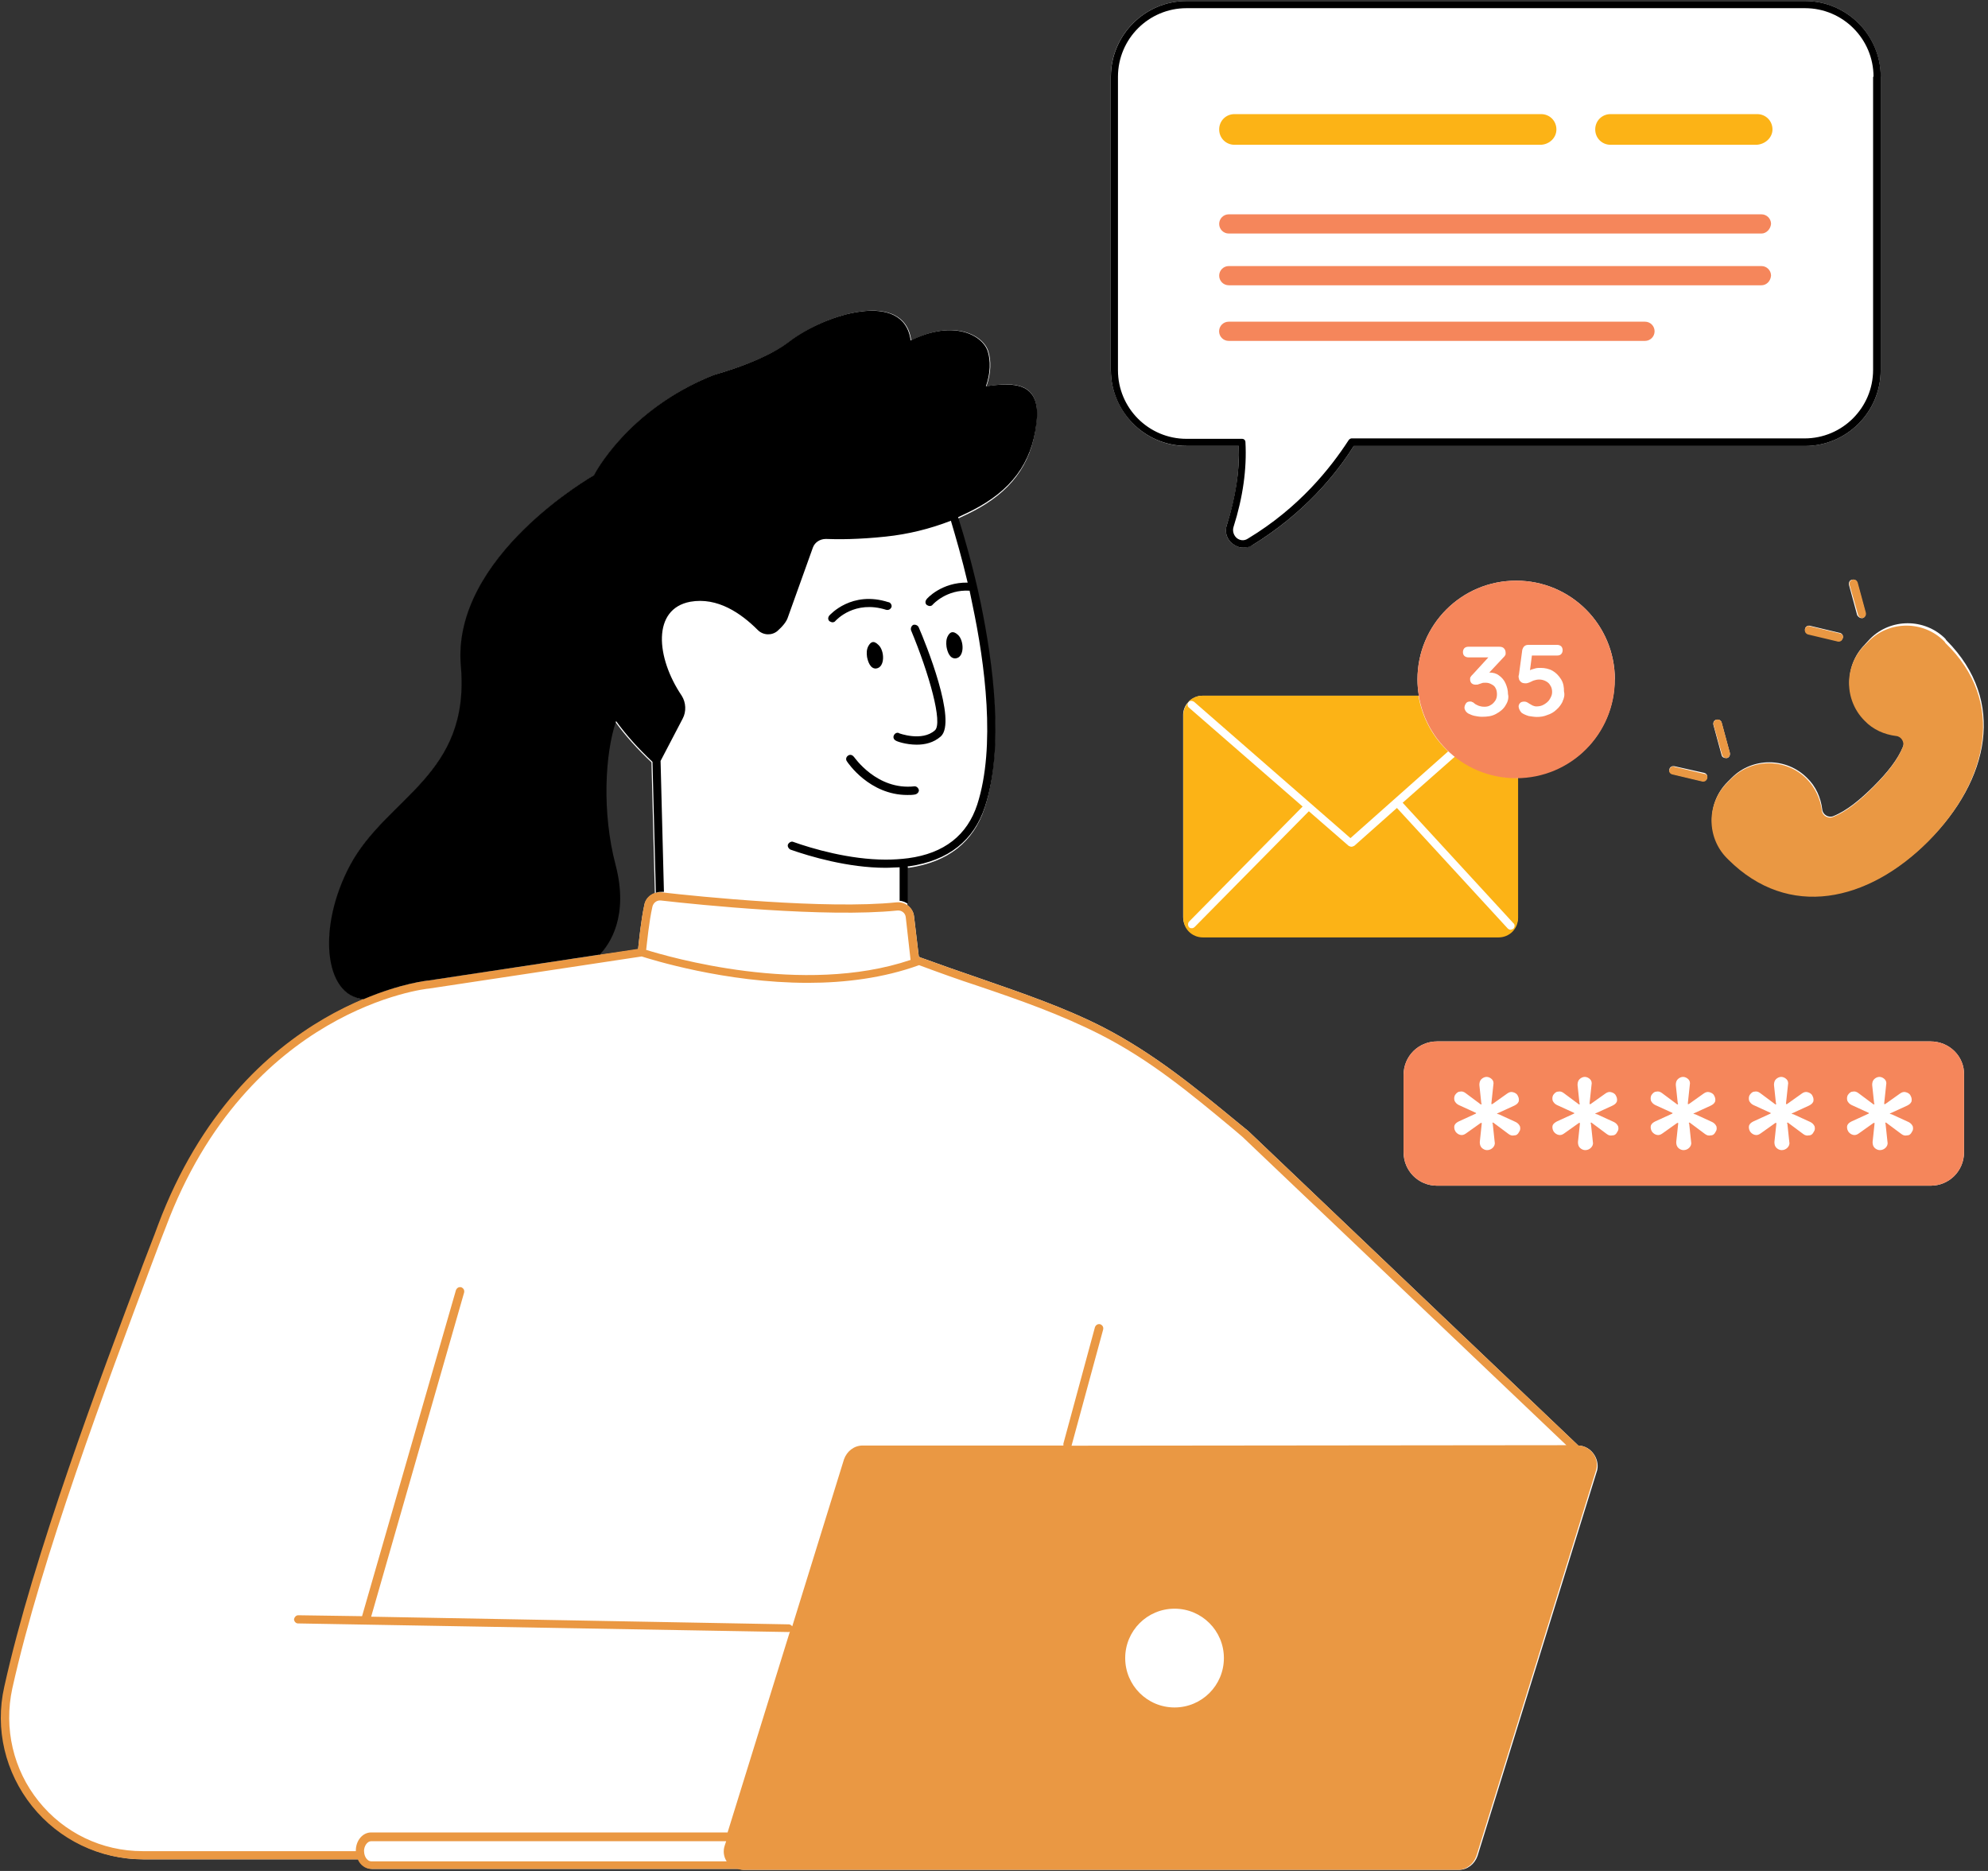 <svg width="374" height="352" viewBox="0 0 374 352" fill="none" xmlns="http://www.w3.org/2000/svg">
<rect x="0" y="0" width="374" height="352" fill="#333333" stroke="none"/>
<path d="M363.188 195.931H270.358C266.842 195.931 264.054 198.721 264.054 202.241V216.765C264.054 220.285 266.842 223.076 270.358 223.076H363.188C366.704 223.076 369.493 220.285 369.493 216.765V202.241C369.588 198.721 366.704 195.931 363.188 195.931Z" fill="white"/>
<path d="M224.483 174.652C224.578 174.652 224.657 174.557 224.752 174.478C224.657 174.573 224.578 174.652 224.483 174.652ZM303.8 127.83C303.8 117.539 295.515 109.247 285.234 109.247C274.953 109.247 266.668 117.539 266.668 127.83C266.668 128.908 266.763 129.907 266.937 130.89H226.289C225.212 130.89 224.309 131.334 223.58 132.063C222.946 132.698 222.582 133.601 222.582 134.505V172.48C222.582 174.557 224.198 176.174 226.273 176.174H281.876C283.951 176.174 285.567 174.557 285.567 172.48V146.223H285.471C295.562 146.223 303.768 138.009 303.768 127.814L303.8 127.83Z" fill="white"/>
<path d="M324.71 142.623H324.884C325.327 142.528 325.518 142.084 325.422 141.624L323.886 135.948C323.791 135.504 323.347 135.314 322.888 135.409C322.429 135.504 322.254 135.948 322.349 136.408L323.886 142.084C323.981 142.449 324.329 142.623 324.694 142.623H324.71Z" fill="white"/>
<path d="M345.794 120.616H345.969C346.333 120.616 346.602 120.346 346.697 119.981C346.792 119.537 346.523 119.173 346.159 119.077L340.488 117.73C340.044 117.635 339.68 117.904 339.585 118.269C339.49 118.713 339.759 119.077 340.123 119.173L345.794 120.616Z" fill="white"/>
<path d="M350.848 121.25C346.967 125.134 346.967 131.54 350.848 135.409C352.464 137.026 354.634 138.025 356.788 138.295C357.786 138.39 358.404 139.468 358.056 140.372C357.058 142.893 354.998 145.43 352.464 147.951C349.929 150.472 347.41 152.549 344.892 153.548C343.989 153.913 342.911 153.279 342.816 152.28C342.547 150.107 341.644 147.951 339.933 146.334C336.052 142.449 329.652 142.449 325.787 146.334L324.979 147.142C321.098 151.027 321.098 157.433 324.979 161.302C325.074 161.397 325.153 161.476 325.248 161.571C336.607 172.94 351.481 169.515 362.824 158.146C374.182 146.778 377.508 131.889 366.245 120.536C366.15 120.441 366.071 120.362 365.976 120.172C362.095 116.287 355.695 116.287 351.83 120.172L350.832 121.25H350.848Z" fill="white"/>
<path d="M121.214 170.324C120.581 173.209 120.216 177.094 120.042 178.616L112.644 179.694C114.529 177.712 118.141 172.48 115.622 162.824C113.009 152.898 113.642 141.799 115.717 135.758C117.603 138.374 119.868 140.895 122.561 143.432L123.194 168.056C122.196 168.421 121.389 169.23 121.214 170.308V170.324ZM296.94 271.976L234.843 212.801L232.958 211.263C224.847 204.588 217.18 198.277 207.628 193.315C200.23 189.525 192.214 186.814 184.468 184.118C180.777 182.85 176.896 181.502 173.205 180.154C173.205 180.154 173.11 180.154 173.031 180.059C172.967 180.059 172.909 180.027 172.857 179.964L171.954 172.385C171.859 171.481 171.32 170.768 170.607 170.213C170.607 170.213 170.702 170.213 170.702 170.308V163.268H170.971C178.369 162.19 183.137 158.4 185.213 152.089C188.904 140.911 186.749 125.023 184.405 113.655C183.058 107.249 181.427 101.573 180.175 97.593C181.522 96.959 182.884 96.324 184.135 95.611C190.979 91.726 194.496 86.414 195.034 78.566C195.478 72.065 190.884 71.795 185.577 72.699C186.48 70.178 186.48 67.831 185.941 66.119C185.038 63.138 179.637 59.983 171.431 64.042C170.164 54.481 155.479 58.984 148.635 64.216C145.119 66.928 139.448 69.084 134.394 70.527C118.078 77.028 111.868 89.379 111.868 89.379C111.868 89.379 85.017 104.617 86.807 125.277C88.613 145.937 72.93 149.806 65.992 162.713C59.766 174.351 61.034 187.337 68.511 187.971C56.883 192.839 39.759 204.208 29.938 230.465C29.13 232.716 28.132 235.158 27.149 237.774C18.944 259.608 6.508 292.525 1.012 317.339C-0.794 325.283 1.186 333.48 6.239 339.807C11.292 346.133 18.944 349.812 27.054 349.812H67.513C67.956 350.89 68.954 351.619 70.031 351.619H138.893C139.257 351.715 139.622 351.794 140.065 351.794H274.446C276.062 351.794 277.424 350.716 277.963 349.178L300.489 276.558C300.932 274.386 299.317 272.055 296.972 271.96L296.94 271.976Z" fill="white"/>
<path d="M350.214 116.287H350.389C350.832 116.192 351.022 115.748 350.927 115.288L349.391 109.612C349.296 109.168 348.852 108.977 348.393 109.072C347.949 109.168 347.759 109.612 347.854 110.071L349.391 115.748C349.565 116.017 349.834 116.287 350.198 116.287H350.214Z" fill="white"/>
<path d="M314.967 144.161C314.524 144.066 314.159 144.336 314.064 144.701C313.969 145.145 314.238 145.509 314.603 145.604L320.274 146.952H320.448C320.813 146.952 321.082 146.683 321.177 146.318C321.272 145.874 321.003 145.509 320.638 145.414L314.967 144.146V144.161Z" fill="white"/>
<path d="M223.232 83.893H233.053C233.227 88.492 232.515 93.454 230.804 98.782C230.36 100.13 230.804 101.493 231.881 102.302C232.515 102.746 233.148 103.031 233.861 103.031C234.4 103.031 235.033 102.857 235.572 102.587C245.298 96.641 251.35 89.237 254.676 83.909H339.569C347.411 83.909 353.81 77.503 353.81 69.655V14.445C353.81 6.596 347.411 0.19 339.569 0.19H223.216C215.374 0.19 208.975 6.596 208.975 14.445V69.655C209.07 77.503 215.374 83.909 223.216 83.909L223.232 83.893Z" fill="white"/>
<path d="M353.73 216.417C353.366 216.417 353.002 216.242 352.733 215.973C352.463 215.703 352.368 215.338 352.368 214.894L352.733 211.47V211.295H352.558L349.77 213.277C349.406 213.547 349.042 213.642 348.693 213.547C348.329 213.452 348.059 213.277 347.79 212.912C347.521 212.468 347.521 212.009 347.616 211.739C347.79 211.374 348.059 211.2 348.424 211.01L351.576 209.567C351.671 209.567 351.671 209.472 351.671 209.472C351.671 209.408 351.639 209.377 351.576 209.377L348.424 207.934C348.059 207.759 347.79 207.49 347.616 207.125C347.521 206.76 347.521 206.396 347.711 206.047C347.98 205.682 348.249 205.413 348.614 205.413C348.978 205.317 349.343 205.413 349.691 205.682L352.479 207.759C352.574 207.854 352.653 207.854 352.653 207.759C352.748 207.759 352.748 207.664 352.653 207.585L352.289 204.16C352.289 203.716 352.384 203.351 352.653 203.082C352.923 202.812 353.287 202.638 353.651 202.638C354.016 202.638 354.38 202.812 354.649 203.082C354.919 203.351 355.014 203.716 354.919 204.16L354.554 207.585V207.759H354.729L357.517 205.777C357.881 205.508 358.245 205.413 358.594 205.508C358.958 205.603 359.322 205.777 359.497 206.142C359.766 206.586 359.766 207.046 359.671 207.315C359.497 207.68 359.227 207.854 358.863 208.045L355.711 209.488C355.616 209.488 355.616 209.583 355.616 209.583C355.616 209.646 355.647 209.678 355.711 209.678L358.863 211.121C359.227 211.295 359.497 211.565 359.671 211.929C359.766 212.294 359.766 212.659 359.497 213.008C359.322 213.372 359.053 213.642 358.594 213.642C358.229 213.737 357.865 213.642 357.517 213.372L354.729 211.295C354.633 211.2 354.554 211.2 354.554 211.295C354.459 211.295 354.459 211.39 354.554 211.47L354.919 214.894C355.014 215.338 354.824 215.703 354.554 215.973C354.459 216.242 354.111 216.417 353.746 216.417H353.73ZM337.414 209.377L340.566 207.934C340.931 207.759 341.2 207.569 341.374 207.204C341.549 206.84 341.469 206.475 341.2 206.031C341.026 205.666 340.757 205.397 340.297 205.397C339.933 205.302 339.569 205.397 339.22 205.666L336.432 207.648C336.337 207.743 336.258 207.743 336.258 207.648C336.163 207.648 336.163 207.553 336.258 207.474L336.622 204.049C336.717 203.605 336.622 203.24 336.353 202.971C336.083 202.701 335.814 202.527 335.355 202.527C334.895 202.527 334.547 202.701 334.357 202.971C334.087 203.24 333.992 203.605 333.992 204.049L334.357 207.474V207.648H334.183L331.394 205.571C331.03 205.302 330.666 205.302 330.317 205.302C329.953 205.397 329.684 205.571 329.414 205.936C329.24 206.301 329.145 206.665 329.319 207.014C329.414 207.379 329.684 207.648 330.127 207.823L333.28 209.266C333.375 209.266 333.375 209.361 333.375 209.361C333.375 209.424 333.343 209.456 333.28 209.456L330.127 210.899C329.763 211.073 329.494 211.263 329.319 211.628C329.145 211.993 329.224 212.357 329.494 212.801C329.763 213.166 330.032 213.436 330.396 213.436C330.761 213.531 331.125 213.436 331.474 213.166L334.262 211.184C334.357 211.089 334.436 211.089 334.436 211.184C334.531 211.184 334.531 211.279 334.436 211.359L334.072 214.783C334.072 215.227 334.167 215.592 334.436 215.862C334.705 216.131 334.975 216.306 335.434 216.306C335.893 216.306 336.242 216.131 336.511 215.862C336.78 215.592 336.876 215.227 336.876 214.783L336.511 211.359V211.184H336.685L339.473 213.261C339.838 213.531 340.202 213.531 340.551 213.531C340.915 213.436 341.279 213.261 341.454 212.897C341.723 212.532 341.723 212.167 341.628 211.818C341.533 211.454 341.264 211.184 340.82 211.01L337.668 209.567C337.573 209.567 337.573 209.472 337.573 209.472C337.393 209.472 337.335 209.44 337.398 209.377H337.414ZM318.943 209.377L322.096 207.934C322.46 207.759 322.729 207.569 322.904 207.204C323.078 206.84 322.999 206.475 322.729 206.031C322.555 205.666 322.286 205.397 321.826 205.397C321.462 205.302 321.098 205.397 320.749 205.666L317.961 207.648C317.866 207.743 317.787 207.743 317.787 207.648C317.692 207.648 317.692 207.553 317.787 207.474L318.151 204.049C318.246 203.605 318.151 203.24 317.882 202.971C317.613 202.701 317.343 202.527 316.884 202.527C316.425 202.527 316.076 202.701 315.886 202.971C315.617 203.24 315.522 203.605 315.522 204.049L315.886 207.474V207.648H315.712L312.924 205.571C312.559 205.302 312.195 205.302 311.846 205.302C311.482 205.397 311.213 205.571 310.944 205.936C310.769 206.301 310.674 206.665 310.848 207.014C310.944 207.379 311.213 207.648 311.656 207.823L314.809 209.266C314.904 209.266 314.904 209.361 314.904 209.361C314.904 209.424 314.872 209.456 314.809 209.456L311.656 210.899C311.292 211.073 311.023 211.263 310.848 211.628C310.674 211.993 310.753 212.357 311.023 212.801C311.292 213.166 311.561 213.436 311.926 213.436C312.29 213.531 312.654 213.436 313.003 213.166L315.791 211.184C315.886 211.089 315.965 211.089 315.965 211.184C316.06 211.184 316.06 211.279 315.965 211.359L315.601 214.783C315.601 215.227 315.696 215.592 315.965 215.862C316.234 216.131 316.504 216.306 316.963 216.306C317.423 216.306 317.771 216.131 318.04 215.862C318.31 215.592 318.405 215.227 318.405 214.783L318.04 211.359V211.184H318.215L321.003 213.261C321.367 213.531 321.731 213.531 322.08 213.531C322.444 213.436 322.809 213.261 322.983 212.897C323.252 212.532 323.252 212.167 323.157 211.818C323.062 211.454 322.793 211.184 322.349 211.01L319.197 209.567C319.102 209.567 319.102 209.472 319.102 209.472C318.922 209.472 318.864 209.44 318.927 209.377H318.943ZM300.457 209.377L303.609 207.934C303.973 207.759 304.243 207.569 304.417 207.204C304.591 206.84 304.512 206.475 304.243 206.031C304.068 205.666 303.799 205.397 303.34 205.397C302.975 205.302 302.611 205.397 302.263 205.666L299.475 207.648C299.379 207.743 299.3 207.743 299.3 207.648C299.205 207.648 299.205 207.553 299.3 207.474L299.665 204.049C299.76 203.605 299.665 203.24 299.395 202.971C299.126 202.701 298.857 202.527 298.397 202.527C297.938 202.527 297.589 202.701 297.399 202.971C297.13 203.24 297.035 203.605 297.035 204.049L297.399 207.474V207.648H297.225L294.437 205.571C294.073 205.302 293.708 205.302 293.36 205.302C292.995 205.397 292.726 205.571 292.457 205.936C292.283 206.301 292.188 206.665 292.362 207.014C292.457 207.379 292.726 207.648 293.17 207.823L296.322 209.266C296.417 209.266 296.417 209.361 296.417 209.361C296.417 209.424 296.385 209.456 296.322 209.456L293.17 210.899C292.805 211.073 292.536 211.263 292.362 211.628C292.188 211.993 292.267 212.357 292.536 212.801C292.805 213.166 293.075 213.436 293.439 213.436C293.803 213.531 294.168 213.436 294.516 213.166L297.304 211.184C297.399 211.089 297.479 211.089 297.479 211.184C297.574 211.184 297.574 211.279 297.479 211.359L297.114 214.783C297.114 215.227 297.209 215.592 297.479 215.862C297.748 216.131 298.017 216.306 298.477 216.306C298.936 216.306 299.284 216.131 299.554 215.862C299.823 215.592 299.918 215.227 299.918 214.783L299.554 211.359V211.184H299.728L302.516 213.261C302.88 213.531 303.245 213.531 303.593 213.531C303.958 213.436 304.322 213.261 304.496 212.897C304.765 212.532 304.765 212.167 304.67 211.818C304.575 211.47 304.306 211.184 303.863 211.01L300.71 209.567C300.615 209.567 300.615 209.472 300.615 209.472C300.436 209.472 300.377 209.44 300.441 209.377H300.457ZM284.964 205.413C284.6 205.317 284.235 205.413 283.887 205.682L281.099 207.664C281.004 207.759 280.924 207.759 280.924 207.664C280.829 207.664 280.829 207.569 280.924 207.49L281.289 204.065C281.384 203.621 281.289 203.256 281.02 202.987C280.75 202.717 280.481 202.543 280.022 202.543C279.562 202.543 279.214 202.717 279.024 202.987C278.754 203.256 278.659 203.621 278.659 204.065L279.024 207.49V207.664H278.849L276.061 205.587C275.697 205.317 275.333 205.317 274.984 205.317C274.62 205.413 274.35 205.587 274.081 205.952C273.907 206.316 273.812 206.681 273.986 207.03C274.081 207.395 274.35 207.664 274.794 207.839L277.946 209.281C278.041 209.281 278.041 209.377 278.041 209.377C278.041 209.44 278.01 209.472 277.946 209.472L274.794 210.915C274.43 211.089 274.16 211.279 273.986 211.644C273.812 212.009 273.891 212.373 274.16 212.817C274.43 213.182 274.699 213.452 275.063 213.452C275.428 213.547 275.792 213.452 276.14 213.182L278.929 211.2C279.024 211.105 279.103 211.105 279.103 211.2C279.198 211.2 279.198 211.295 279.103 211.374L278.738 214.799C278.738 215.243 278.833 215.608 279.103 215.877C279.372 216.147 279.641 216.321 280.101 216.321C280.56 216.321 280.909 216.147 281.178 215.877C281.447 215.608 281.542 215.243 281.542 214.799L281.178 211.374V211.2H281.352L284.14 213.277C284.505 213.547 284.869 213.547 285.217 213.547C285.582 213.452 285.946 213.277 286.12 212.912C286.39 212.548 286.39 212.183 286.295 211.834C286.2 211.47 285.93 211.2 285.487 211.026L282.334 209.583C282.239 209.583 282.239 209.488 282.239 209.488C282.239 209.424 282.271 209.392 282.334 209.392L285.487 207.95C285.851 207.775 286.12 207.585 286.295 207.22C286.469 206.855 286.39 206.491 286.12 206.047C285.582 205.682 285.312 205.508 284.948 205.413H284.964ZM290.635 132.428C290.192 132.698 289.732 132.793 289.194 132.793C288.924 132.793 288.655 132.698 288.465 132.618C288.196 132.523 288.021 132.444 287.831 132.254C287.467 131.984 287.198 131.889 286.928 131.889C286.564 131.889 286.295 131.984 286.12 132.159C285.946 132.333 285.851 132.523 285.851 132.793C285.851 132.967 285.946 133.237 286.025 133.427C286.12 133.601 286.295 133.792 286.39 133.966C286.754 134.236 287.198 134.41 287.736 134.6C288.275 134.791 288.734 134.775 289.273 134.775C290.001 134.775 290.619 134.68 291.253 134.41C291.887 134.141 292.425 133.871 292.964 133.411C293.407 132.967 293.867 132.507 294.136 131.873C294.405 131.239 294.58 130.7 294.58 129.986C294.58 129.178 294.405 128.369 294.041 127.735C293.677 127.101 293.138 126.561 292.425 126.117C291.697 125.674 290.984 125.578 290.176 125.578C289.811 125.578 289.542 125.578 289.178 125.674C288.813 125.769 288.544 125.848 288.275 125.943C288.211 125.943 288.18 125.975 288.18 126.038L288.544 123.248H293.328C293.597 123.248 293.867 123.152 294.057 122.978C294.231 122.804 294.326 122.534 294.326 122.249C294.326 121.963 294.231 121.71 294.057 121.519C293.883 121.345 293.613 121.25 293.328 121.25H287.831C287.562 121.25 287.293 121.345 287.103 121.519C286.912 121.694 286.738 121.884 286.738 122.154L286.105 126.847V127.576C286.2 127.846 286.279 128.02 286.469 128.21C286.643 128.385 287.008 128.48 287.372 128.48C287.641 128.48 287.815 128.385 288.101 128.306C288.37 128.21 288.639 128.036 288.908 127.941C289.178 127.846 289.542 127.766 289.906 127.766C290.35 127.766 290.714 127.862 291.079 128.036C291.443 128.21 291.712 128.48 291.982 128.845C292.156 129.209 292.346 129.574 292.346 130.113C292.346 130.557 292.172 131.017 291.902 131.461C291.459 131.905 291.095 132.19 290.635 132.46V132.428ZM283.253 122.962C283.348 122.788 283.348 122.693 283.348 122.518C283.348 122.154 283.253 121.884 283.079 121.71C282.905 121.535 282.635 121.345 282.176 121.345H276.315C276.045 121.345 275.776 121.44 275.586 121.614C275.412 121.789 275.317 122.058 275.317 122.344C275.317 122.629 275.412 122.883 275.586 123.073C275.76 123.248 276.03 123.343 276.315 123.343H280.101L277.123 126.593C276.948 126.768 276.853 126.958 276.758 127.037C276.663 127.212 276.663 127.307 276.663 127.481C276.663 127.751 276.758 128.02 276.933 128.21C277.107 128.385 277.297 128.48 277.661 128.48C277.931 128.48 278.105 128.48 278.295 128.385C278.469 128.29 278.659 128.29 278.833 128.21C279.008 128.115 279.277 128.115 279.562 128.115C279.927 128.115 280.291 128.21 280.639 128.385C281.004 128.559 281.178 128.829 281.447 129.114C281.622 129.479 281.717 129.844 281.717 130.288C281.717 130.827 281.622 131.191 281.352 131.556C281.083 131.921 280.814 132.19 280.449 132.365C280.085 132.539 279.721 132.634 279.372 132.634C279.024 132.634 278.643 132.539 278.295 132.46C278.026 132.365 277.756 132.19 277.487 132.016C277.313 131.921 277.123 131.841 277.043 131.746C276.948 131.746 276.774 131.651 276.679 131.651C276.315 131.651 276.14 131.746 275.871 132.016C275.697 132.285 275.602 132.555 275.602 132.825C275.602 132.999 275.697 133.189 275.776 133.364C275.871 133.538 276.045 133.728 276.315 133.903C276.679 134.077 277.043 134.267 277.487 134.347C277.931 134.426 278.39 134.521 278.833 134.521C279.831 134.521 280.719 134.347 281.542 133.982C282.35 133.617 282.889 133.078 283.348 132.365C283.792 131.635 283.982 130.827 283.982 129.923C283.982 129.194 283.808 128.575 283.538 127.941C283.269 127.307 282.81 126.863 282.271 126.403C281.732 126.038 281.099 125.864 280.465 125.864L283.079 123.073C283.079 123.248 283.174 123.073 283.253 122.978V122.962ZM223.579 174.557C223.754 174.732 223.944 174.732 224.118 174.732C224.292 174.732 224.482 174.636 224.657 174.462L246.106 152.724L253.583 159.225C253.757 159.32 253.947 159.399 254.121 159.399C254.296 159.399 254.486 159.304 254.66 159.225L262.675 152.105L283.491 174.747C283.665 174.922 283.855 175.017 284.029 175.017C284.204 175.017 284.394 174.922 284.568 174.843C284.837 174.573 284.932 174.034 284.568 173.764L263.753 151.122L273.669 142.37C273.226 142.005 272.861 141.736 272.497 141.371L254.105 157.702L224.72 132.079C224.356 131.81 223.912 131.81 223.643 132.174C223.374 132.539 223.374 132.983 223.738 133.253L245.092 151.836L223.738 173.479C223.294 173.748 223.294 174.208 223.564 174.557H223.579ZM333.454 24.355C333.454 22.737 332.187 21.469 330.571 21.469H302.991C301.375 21.469 300.108 22.737 300.108 24.355C300.108 25.972 301.375 27.24 302.991 27.24H330.476C332.091 27.145 333.454 25.893 333.454 24.355ZM333.089 42.129C333.089 41.13 332.282 40.321 331.284 40.321H231.152C230.154 40.321 229.346 41.13 229.346 42.129C229.346 43.128 230.154 43.937 231.152 43.937H331.363C332.266 43.937 333.074 43.128 333.074 42.129H333.089ZM333.089 51.96C333.089 50.961 332.282 50.152 331.284 50.152H231.152C230.154 50.152 229.346 50.961 229.346 51.96C229.346 52.959 230.154 53.767 231.152 53.767H331.363C332.266 53.672 333.074 52.959 333.074 51.96H333.089ZM311.276 62.345C311.276 61.346 310.468 60.538 309.47 60.538H231.152C230.154 60.538 229.346 61.346 229.346 62.345C229.346 63.344 230.154 64.153 231.152 64.153H309.47C310.468 64.153 311.276 63.344 311.276 62.345ZM229.361 24.355C229.361 25.972 230.629 27.24 232.245 27.24H289.922C291.538 27.24 292.805 25.972 292.805 24.355C292.805 22.737 291.538 21.469 289.922 21.469H232.245C230.708 21.469 229.361 22.737 229.361 24.355ZM353.097 14.445V69.655C353.097 77.139 347.061 83.18 339.584 83.18H254.327C250.905 88.587 244.949 95.991 235.223 101.937C233.243 103.206 230.724 101.208 231.437 98.956C233.512 92.376 233.876 87.049 233.686 83.259H223.231C215.754 83.259 209.718 77.218 209.718 69.734V14.445C209.718 6.961 215.754 0.92 223.231 0.92H339.584C347.061 0.92 353.097 6.961 353.097 14.445ZM288.021 264.492L296.766 273.244L267.111 324.839L139.764 351.001H69.382C69.382 351.001 67.671 349.828 67.671 349.194H24.678C24.678 349.194 16.203 347.212 12.686 344.96C9.169 342.708 3.308 335.668 2.326 332.339C1.328 329.009 0.251 323.142 0.979 319.083C1.708 315.119 9.534 289.496 9.534 289.496L22.238 252.6L33.501 223.726C33.501 223.726 39.172 212.627 41.073 210.471C42.959 208.394 51.893 198.293 55.219 195.947C58.546 193.6 69.001 188.193 73.057 187.02C77.112 185.846 96.486 182.786 96.486 182.786L120.723 179.092L121.626 172.956C121.626 172.956 122.624 168.722 123.701 168.627L123.796 158.432L123.257 143.004L127.756 133.173C127.756 133.173 120.089 119.553 122.434 116.398C124.778 113.243 134.33 110.357 137.213 112.434C140.192 114.511 143.249 116.667 143.249 116.667L151.185 101.604L173.902 97.18L179.668 96.451L180.032 100.605L183.818 115.225C183.818 115.225 186.068 128.131 186.258 130.652C186.432 133.173 186.258 141.751 185.893 144.907C185.45 148.062 184.452 151.947 183.549 154.024C182.646 156.101 181.569 158.987 178.765 160.16C175.977 161.333 170.02 162.871 170.02 162.871L170.116 170.625C170.116 170.625 171.731 172.607 171.731 174.51C171.731 176.412 172.27 181.185 172.27 181.185C172.27 181.185 187.05 185.688 188.396 186.243C189.743 186.798 204.618 192.554 208.499 194.536C212.38 196.517 224.451 204.731 227.334 207.157C230.217 209.503 241.939 220.507 243.017 221.681C244.094 222.854 266.176 243.594 266.176 243.594L287.99 264.523L288.021 264.492Z" fill="white"/>
<path d="M333.454 24.355C333.454 22.737 332.187 21.469 330.571 21.469H302.991C301.376 21.469 300.108 22.737 300.108 24.355C300.108 25.972 301.376 27.24 302.991 27.24H330.476C332.092 27.145 333.454 25.893 333.454 24.355ZM292.805 24.355C292.805 22.737 291.538 21.469 289.922 21.469H232.245C230.629 21.469 229.362 22.737 229.362 24.355C229.362 25.972 230.629 27.24 232.245 27.24H289.922C291.538 27.145 292.805 25.893 292.805 24.355ZM224.673 132.063L254.058 157.686L272.45 141.355C272.545 141.45 272.624 141.45 272.624 141.529C269.646 138.818 267.571 135.124 266.858 130.89H226.209C225.132 130.89 224.229 131.334 223.5 132.063C223.865 131.794 224.308 131.794 224.673 132.063ZM285.598 146.413V172.67C285.598 174.747 283.982 176.365 281.907 176.365H226.304C224.229 176.365 222.613 174.747 222.613 172.67V134.6C222.613 133.601 222.978 132.793 223.611 132.079C223.342 132.444 223.342 132.888 223.706 133.157L245.06 151.741L223.706 173.384C223.437 173.653 223.437 174.192 223.706 174.462C223.881 174.636 224.071 174.636 224.245 174.636C224.419 174.636 224.609 174.541 224.784 174.367L246.232 152.628L253.709 159.129C253.884 159.225 254.074 159.304 254.248 159.304C254.422 159.304 254.612 159.209 254.787 159.129L262.802 152.01L283.618 174.652C283.792 174.827 283.982 174.922 284.156 174.922C284.33 174.922 284.521 174.827 284.695 174.747C284.964 174.478 285.059 173.939 284.695 173.669L263.88 151.027L273.796 142.275L273.622 142.1C276.774 144.716 280.925 146.334 285.344 146.334C285.344 146.429 285.519 146.429 285.614 146.429L285.598 146.413Z" fill="#FCB316"/>
<path d="M355.885 209.646L359.037 211.089C359.402 211.263 359.671 211.533 359.845 211.898C359.94 212.262 359.94 212.627 359.671 212.976C359.497 213.341 359.227 213.61 358.768 213.61C358.404 213.705 358.039 213.61 357.691 213.341L354.903 211.263C354.808 211.168 354.729 211.168 354.729 211.263C354.634 211.263 354.634 211.359 354.729 211.438L355.093 214.863C355.188 215.307 354.998 215.671 354.729 215.941C354.459 216.21 354.095 216.385 353.651 216.385C353.287 216.385 352.923 216.21 352.653 215.941C352.384 215.671 352.289 215.307 352.289 214.863L352.653 211.438V211.263H352.479L349.691 213.245C349.327 213.515 348.962 213.61 348.614 213.515C348.25 213.42 347.98 213.245 347.711 212.881C347.442 212.437 347.442 211.977 347.537 211.707C347.711 211.343 347.98 211.168 348.345 210.978L351.497 209.535C351.592 209.535 351.592 209.44 351.592 209.44C351.592 209.377 351.56 209.345 351.497 209.345L348.345 207.902C347.98 207.728 347.711 207.458 347.537 207.093C347.442 206.729 347.442 206.364 347.632 206.015C347.901 205.65 348.17 205.381 348.535 205.381C348.899 205.286 349.263 205.381 349.612 205.65L352.4 207.728C352.495 207.823 352.574 207.823 352.574 207.728C352.669 207.728 352.669 207.632 352.574 207.553L352.21 204.128C352.21 203.684 352.305 203.32 352.574 203.05C352.843 202.781 353.208 202.606 353.572 202.606C353.937 202.606 354.301 202.781 354.57 203.05C354.839 203.32 354.935 203.684 354.839 204.128L354.475 207.553V207.728H354.649L357.437 205.746C357.802 205.476 358.166 205.381 358.515 205.476C358.879 205.571 359.243 205.746 359.418 206.11C359.687 206.554 359.687 207.014 359.592 207.284C359.418 207.648 359.148 207.823 358.784 208.013L355.632 209.456C355.536 209.456 355.536 209.551 355.536 209.551C355.716 209.614 355.837 209.646 355.901 209.646H355.885ZM337.414 209.646L340.567 211.089C340.931 211.263 341.2 211.533 341.374 211.898C341.47 212.262 341.47 212.627 341.2 212.976C341.026 213.341 340.757 213.61 340.297 213.61C339.933 213.705 339.569 213.61 339.22 213.341L336.432 211.263C336.337 211.168 336.258 211.168 336.258 211.263C336.163 211.263 336.163 211.359 336.258 211.438L336.622 214.863C336.717 215.307 336.527 215.671 336.258 215.941C335.988 216.21 335.624 216.385 335.181 216.385C334.816 216.385 334.452 216.21 334.183 215.941C333.913 215.671 333.818 215.307 333.818 214.863L334.183 211.438V211.263H334.008L331.22 213.245C330.856 213.515 330.492 213.61 330.143 213.515C329.779 213.42 329.509 213.245 329.24 212.881C328.971 212.437 328.971 211.977 329.066 211.707C329.24 211.343 329.509 211.168 329.874 210.978L333.026 209.535C333.121 209.535 333.121 209.44 333.121 209.44C333.121 209.377 333.09 209.345 333.026 209.345L329.874 207.902C329.509 207.728 329.24 207.458 329.066 207.093C328.971 206.729 328.971 206.364 329.161 206.015C329.43 205.65 329.7 205.381 330.064 205.381C330.428 205.286 330.793 205.381 331.141 205.65L333.929 207.728C334.024 207.823 334.103 207.823 334.103 207.728C334.198 207.728 334.198 207.632 334.103 207.553L333.739 204.128C333.739 203.684 333.834 203.32 334.103 203.05C334.373 202.781 334.737 202.606 335.101 202.606C335.466 202.606 335.83 202.781 336.099 203.05C336.369 203.32 336.464 203.684 336.369 204.128L336.004 207.553V207.728H336.179L338.967 205.746C339.331 205.476 339.695 205.381 340.044 205.476C340.392 205.571 340.772 205.746 340.947 206.11C341.216 206.554 341.216 207.014 341.121 207.284C340.947 207.648 340.677 207.823 340.313 208.013L337.161 209.456C337.066 209.456 337.066 209.551 337.066 209.551C337.245 209.614 337.367 209.646 337.43 209.646H337.414ZM318.943 209.646L322.096 211.089C322.46 211.263 322.729 211.533 322.904 211.898C322.999 212.262 322.999 212.627 322.729 212.976C322.555 213.341 322.286 213.61 321.826 213.61C321.462 213.705 321.098 213.61 320.749 213.341L317.961 211.263C317.866 211.168 317.787 211.168 317.787 211.263C317.692 211.263 317.692 211.359 317.787 211.438L318.151 214.863C318.246 215.307 318.056 215.671 317.787 215.941C317.518 216.21 317.153 216.385 316.71 216.385C316.345 216.385 315.981 216.21 315.712 215.941C315.442 215.671 315.347 215.307 315.347 214.863L315.712 211.438V211.263H315.538L312.749 213.245C312.385 213.515 312.021 213.61 311.672 213.515C311.308 213.42 311.039 213.245 310.769 212.881C310.5 212.437 310.5 211.977 310.595 211.707C310.769 211.343 311.039 211.168 311.403 210.978L314.555 209.535C314.65 209.535 314.65 209.44 314.65 209.44C314.65 209.377 314.619 209.345 314.555 209.345L311.403 207.902C311.039 207.728 310.769 207.458 310.595 207.093C310.5 206.729 310.5 206.364 310.69 206.015C310.959 205.65 311.229 205.381 311.593 205.381C311.957 205.286 312.322 205.381 312.67 205.65L315.458 207.728C315.553 207.823 315.633 207.823 315.633 207.728C315.728 207.728 315.728 207.632 315.633 207.553L315.268 204.128C315.268 203.684 315.363 203.32 315.633 203.05C315.902 202.781 316.266 202.606 316.631 202.606C316.995 202.606 317.359 202.781 317.629 203.05C317.898 203.32 317.993 203.684 317.898 204.128L317.533 207.553V207.728H317.708L320.496 205.746C320.86 205.476 321.224 205.381 321.573 205.476C321.922 205.571 322.302 205.746 322.476 206.11C322.745 206.554 322.745 207.014 322.65 207.284C322.476 207.648 322.207 207.823 321.842 208.013L318.69 209.456C318.595 209.456 318.595 209.551 318.595 209.551C318.774 209.614 318.896 209.646 318.959 209.646H318.943ZM300.457 209.646L303.609 211.089C303.973 211.263 304.243 211.533 304.417 211.898C304.512 212.262 304.512 212.627 304.243 212.976C304.069 213.341 303.799 213.61 303.34 213.61C302.975 213.705 302.611 213.61 302.263 213.341L299.475 211.263C299.38 211.168 299.3 211.168 299.3 211.263C299.205 211.263 299.205 211.359 299.3 211.438L299.665 214.863C299.76 215.307 299.57 215.671 299.3 215.941C299.031 216.21 298.667 216.385 298.223 216.385C297.859 216.385 297.494 216.21 297.225 215.941C296.956 215.671 296.861 215.307 296.861 214.863L297.225 211.438V211.263H297.051L294.263 213.245C293.898 213.515 293.534 213.61 293.186 213.515C292.837 213.42 292.552 213.245 292.283 212.881C292.013 212.437 292.013 211.977 292.108 211.707C292.203 211.438 292.552 211.168 292.916 210.978L296.069 209.535C296.164 209.535 296.164 209.44 296.164 209.44C296.164 209.377 296.132 209.345 296.069 209.345L292.916 207.902C292.552 207.728 292.283 207.458 292.108 207.093C292.013 206.729 292.013 206.364 292.203 206.015C292.473 205.65 292.742 205.381 293.106 205.381C293.471 205.286 293.835 205.381 294.184 205.65L296.972 207.728C297.067 207.823 297.146 207.823 297.146 207.728C297.241 207.728 297.241 207.632 297.146 207.553L296.782 204.128C296.782 203.684 296.877 203.32 297.146 203.05C297.415 202.781 297.78 202.606 298.144 202.606C298.508 202.606 298.873 202.781 299.142 203.05C299.411 203.32 299.506 203.684 299.411 204.128L299.047 207.553V207.728H299.221L302.009 205.746C302.373 205.476 302.738 205.381 303.086 205.476C303.451 205.571 303.815 205.746 303.989 206.11C304.259 206.554 304.259 207.014 304.164 207.284C303.989 207.648 303.72 207.823 303.356 208.013L300.203 209.456C300.108 209.456 300.108 209.551 300.108 209.551C300.288 209.614 300.409 209.646 300.473 209.646H300.457ZM281.986 209.646L285.138 211.089C285.503 211.263 285.772 211.533 285.946 211.898C286.041 212.262 286.041 212.627 285.772 212.976C285.598 213.341 285.328 213.61 284.869 213.61C284.505 213.705 284.14 213.61 283.792 213.341L281.004 211.263C280.909 211.168 280.83 211.168 280.83 211.263C280.734 211.263 280.734 211.359 280.83 211.438L281.194 214.863C281.289 215.307 281.099 215.671 280.83 215.941C280.56 216.21 280.196 216.385 279.752 216.385C279.388 216.385 279.024 216.21 278.754 215.941C278.485 215.671 278.39 215.307 278.39 214.863L278.754 211.438V211.263H278.58L275.792 213.245C275.428 213.515 275.063 213.61 274.715 213.515C274.35 213.42 274.081 213.245 273.812 212.881C273.543 212.437 273.543 211.977 273.638 211.707C273.812 211.343 274.081 211.168 274.446 210.978L277.598 209.535C277.693 209.535 277.693 209.44 277.693 209.44C277.693 209.377 277.661 209.345 277.598 209.345L274.446 207.902C274.081 207.728 273.812 207.458 273.638 207.093C273.543 206.729 273.543 206.364 273.733 206.015C274.002 205.65 274.271 205.381 274.636 205.381C275 205.286 275.364 205.381 275.713 205.65L278.501 207.728C278.596 207.823 278.675 207.823 278.675 207.728C278.77 207.728 278.77 207.632 278.675 207.553L278.311 204.128C278.311 203.684 278.406 203.32 278.675 203.05C278.944 202.781 279.309 202.606 279.673 202.606C280.037 202.606 280.402 202.781 280.671 203.05C280.94 203.32 281.035 203.684 280.94 204.128L280.576 207.553V207.728H280.75L283.538 205.746C283.903 205.476 284.267 205.381 284.616 205.476C284.964 205.571 285.344 205.746 285.518 206.11C285.788 206.554 285.788 207.014 285.693 207.284C285.518 207.648 285.249 207.823 284.885 208.013L281.732 209.456C281.637 209.456 281.637 209.551 281.637 209.551C281.817 209.614 281.938 209.646 282.002 209.646H281.986ZM363.188 195.931H270.358C266.842 195.931 264.054 198.721 264.054 202.241V216.765C264.054 220.285 266.842 223.076 270.358 223.076H363.188C366.704 223.076 369.493 220.285 369.493 216.765V202.241C369.588 198.721 366.704 195.931 363.188 195.931ZM309.47 64.137H231.152C230.154 64.137 229.346 63.328 229.346 62.329C229.346 61.331 230.154 60.522 231.152 60.522H309.47C310.468 60.522 311.276 61.331 311.276 62.329C311.276 63.328 310.468 64.137 309.47 64.137ZM331.379 53.672H231.167C230.169 53.672 229.362 52.863 229.362 51.864C229.362 50.866 230.169 50.057 231.167 50.057H331.379C332.377 50.057 333.185 50.866 333.185 51.864C333.09 52.943 332.282 53.672 331.379 53.672ZM331.379 43.937H231.167C230.169 43.937 229.362 43.128 229.362 42.129C229.362 41.13 230.169 40.321 231.167 40.321H331.379C332.377 40.321 333.185 41.13 333.185 42.129C333.09 43.128 332.282 43.937 331.379 43.937ZM293.978 131.984C293.708 132.523 293.344 133.062 292.805 133.522C292.362 133.966 291.728 134.331 291.095 134.521C290.461 134.791 289.827 134.886 289.114 134.886C288.671 134.886 288.116 134.791 287.578 134.711C287.039 134.537 286.58 134.347 286.231 134.077C286.057 133.903 285.962 133.712 285.867 133.538C285.772 133.364 285.693 133.094 285.693 132.904C285.693 132.714 285.788 132.46 285.962 132.27C286.136 132.079 286.406 132 286.77 132C287.039 132 287.309 132.095 287.673 132.365C287.847 132.46 288.116 132.634 288.307 132.729C288.576 132.825 288.75 132.904 289.035 132.904C289.574 132.904 290.033 132.809 290.477 132.539C290.92 132.27 291.285 132 291.554 131.54C291.823 131.08 291.998 130.732 291.998 130.192C291.998 129.748 291.902 129.289 291.633 128.924C291.459 128.559 291.095 128.29 290.73 128.115C290.366 127.941 290.002 127.846 289.558 127.846C289.194 127.846 288.829 127.941 288.56 128.02C288.291 128.099 288.021 128.29 287.752 128.385C287.483 128.48 287.309 128.559 287.023 128.559C286.58 128.559 286.295 128.464 286.12 128.29C285.946 128.115 285.756 127.925 285.756 127.656C285.661 127.386 285.661 127.212 285.756 126.926L286.39 122.233C286.485 121.963 286.564 121.789 286.754 121.599C286.928 121.424 287.198 121.329 287.483 121.329H292.98C293.249 121.329 293.518 121.424 293.708 121.599C293.883 121.773 293.978 122.043 293.978 122.328C293.978 122.613 293.883 122.867 293.708 123.057C293.534 123.248 293.265 123.327 292.98 123.327H288.196L287.831 126.117C287.831 126.117 287.926 126.117 287.926 126.022C288.196 125.927 288.465 125.848 288.829 125.753C289.194 125.658 289.463 125.658 289.827 125.658C290.635 125.658 291.443 125.832 292.077 126.197C292.71 126.561 293.249 127.101 293.693 127.814C294.136 128.543 294.231 129.257 294.231 130.066C294.405 130.795 294.231 131.413 293.962 131.952L293.978 131.984ZM283.253 132.698C282.81 133.427 282.255 133.871 281.447 134.315C280.639 134.759 279.832 134.854 278.738 134.854C278.295 134.854 277.836 134.759 277.392 134.68C276.948 134.585 276.584 134.41 276.22 134.236C275.95 134.061 275.776 133.871 275.681 133.697C275.586 133.522 275.507 133.332 275.507 133.157C275.507 132.888 275.602 132.618 275.776 132.349C275.95 132.079 276.22 131.984 276.584 131.984C276.679 131.984 276.853 131.984 276.948 132.079C277.043 132.079 277.218 132.174 277.392 132.349C277.566 132.523 277.836 132.618 278.2 132.793C278.469 132.888 278.834 132.967 279.277 132.967C279.721 132.967 280.085 132.872 280.354 132.698C280.719 132.523 280.988 132.254 281.257 131.889C281.527 131.524 281.622 131.08 281.622 130.621C281.622 130.161 281.527 129.717 281.352 129.447C281.178 129.083 280.909 128.908 280.544 128.718C280.18 128.528 279.911 128.448 279.467 128.448C279.198 128.448 278.929 128.448 278.738 128.543C278.548 128.639 278.374 128.639 278.2 128.718C278.026 128.813 277.836 128.813 277.566 128.813C277.297 128.813 277.028 128.718 276.838 128.543C276.663 128.369 276.568 128.099 276.568 127.814C276.568 127.64 276.568 127.449 276.663 127.37C276.758 127.196 276.838 127.101 277.028 126.926L280.006 123.676H276.22C275.95 123.676 275.681 123.581 275.491 123.406C275.301 123.232 275.222 122.962 275.222 122.677C275.222 122.391 275.317 122.138 275.491 121.947C275.665 121.773 275.935 121.678 276.22 121.678H282.081C282.445 121.678 282.81 121.773 282.984 122.043C283.158 122.217 283.253 122.486 283.253 122.851C283.253 123.026 283.253 123.216 283.158 123.295C283.063 123.47 282.984 123.565 282.794 123.739L280.18 126.53C280.909 126.53 281.527 126.704 281.986 127.069C282.525 127.434 282.984 127.973 283.253 128.607C283.523 129.241 283.697 129.875 283.697 130.589C283.871 131.223 283.697 132.032 283.253 132.666V132.698ZM285.233 109.247C274.952 109.247 266.667 117.539 266.667 127.83C266.667 138.12 274.952 146.413 285.233 146.413C295.514 146.413 303.799 138.12 303.799 127.83C303.799 117.539 295.514 109.247 285.233 109.247Z" fill="#F5865B"/>
<path d="M347.949 110.056C347.854 109.612 348.044 109.247 348.487 109.057C348.931 108.961 349.295 109.152 349.485 109.596L351.022 115.272C351.117 115.716 350.927 116.081 350.483 116.271H350.309C349.945 116.271 349.676 116.001 349.581 115.732L347.965 110.056H347.949ZM339.569 118.364C339.664 117.92 340.107 117.635 340.472 117.825L346.143 119.173C346.587 119.268 346.872 119.712 346.682 120.076C346.587 120.441 346.317 120.711 345.953 120.711H345.779L340.107 119.363C339.664 119.188 339.474 118.824 339.569 118.364ZM322.365 136.392C322.27 135.948 322.46 135.583 322.904 135.393C323.348 135.298 323.712 135.488 323.902 135.932L325.439 141.609C325.534 142.053 325.344 142.417 324.9 142.608H324.726C324.361 142.608 324.092 142.338 323.997 142.068L322.381 136.392H322.365ZM321.193 146.413C321.098 146.778 320.829 147.047 320.464 147.047H320.29L314.619 145.699C314.176 145.604 313.89 145.16 314.08 144.796C314.175 144.352 314.619 144.066 314.983 144.257L320.655 145.604C321.019 145.604 321.288 145.969 321.193 146.413ZM362.745 158.321C351.386 169.689 336.512 173.019 325.169 161.746C325.074 161.65 324.995 161.571 324.9 161.476C321.019 157.591 321.019 151.186 324.9 147.317L325.708 146.508C329.589 142.623 335.989 142.623 339.854 146.508C341.47 148.125 342.468 150.298 342.737 152.454C342.832 153.453 343.909 154.071 344.812 153.723C347.331 152.724 349.866 150.662 352.384 148.125C354.903 145.588 356.978 143.067 357.976 140.546C358.341 139.643 357.707 138.564 356.709 138.469C354.539 138.2 352.384 137.296 350.769 135.583C346.888 131.699 346.888 125.293 350.769 121.424L351.577 120.616C355.458 116.731 361.857 116.731 365.723 120.616C365.818 120.711 365.897 120.79 365.992 120.98C377.445 131.984 374.008 146.968 362.745 158.321ZM201.592 271.975L207.533 250.142C207.628 249.698 207.438 249.333 206.994 249.143C206.551 249.048 206.186 249.238 205.996 249.682L200.056 271.595V271.96H162.29C160.675 271.96 159.312 273.038 158.774 274.576L149.047 305.97C148.873 305.796 148.683 305.606 148.413 305.606L69.825 304.163L87.314 243.181C87.409 242.737 87.219 242.373 86.775 242.182C86.332 242.087 85.968 242.277 85.778 242.721L68.115 304.068L56.123 303.893C55.679 303.893 55.394 304.258 55.315 304.623C55.315 305.067 55.679 305.431 56.044 305.431L148.334 307.049C148.429 307.049 148.509 307.049 148.604 306.954L136.881 344.754H69.825C68.21 344.754 66.942 346.292 66.942 348.179V348.274H26.832C19.165 348.274 12.053 344.849 7.269 338.887C2.485 332.941 0.695 325.172 2.31 317.688C7.807 292.969 20.243 260.052 28.353 238.314C29.351 235.697 30.238 233.256 31.141 231.004C46.555 189.684 80.265 185.989 80.708 185.989L120.723 179.948C122.434 180.487 136.406 184.911 151.994 184.911C158.932 184.911 166.235 184.007 172.904 181.581C176.516 182.929 180.302 184.293 183.898 185.466C191.644 188.082 199.58 190.873 206.883 194.583C216.34 199.372 223.913 205.682 231.944 212.357L233.75 213.895L294.675 271.896L201.576 271.991L201.592 271.975ZM220.966 321.24C215.833 321.24 211.683 317.085 211.683 311.948C211.683 306.811 215.833 302.657 220.966 302.657C226.099 302.657 230.249 306.811 230.249 311.948C230.249 317.085 226.099 321.24 220.966 321.24ZM68.479 348.29C68.479 347.291 69.113 346.403 69.825 346.403H136.612L136.343 347.212C135.978 348.29 136.168 349.384 136.707 350.192H69.841C69.113 350.192 68.495 349.289 68.495 348.306L68.479 348.29ZM122.735 170.593C122.909 169.864 123.543 169.325 124.351 169.42C131.384 170.228 155.447 172.67 168.785 171.307C169.593 171.212 170.322 171.751 170.401 172.575L171.304 180.598C151.027 187.448 125.618 179.964 121.563 178.711C121.737 177.268 122.101 173.384 122.735 170.593ZM296.94 271.975L234.843 212.801L232.958 211.263C224.847 204.588 217.18 198.277 207.628 193.315C200.23 189.525 192.214 186.814 184.468 184.118C180.777 182.85 176.896 181.502 173.205 180.154C173.205 180.154 173.11 180.154 173.031 180.059C172.967 180.059 172.909 180.027 172.856 179.964L171.953 172.385C171.779 170.768 170.338 169.594 168.627 169.769C155.463 171.116 131.495 168.69 124.462 167.882C122.925 167.707 121.484 168.69 121.214 170.228C120.581 173.114 120.216 176.999 120.042 178.521L80.566 184.467C80.201 184.467 45.604 188.257 29.731 230.465C28.924 232.716 27.925 235.158 26.943 237.774C18.738 259.608 6.302 292.525 0.805 317.339C-1 325.283 0.98 333.48 6.033 339.807C11.086 346.117 18.738 349.812 26.848 349.812H67.307C67.75 350.89 68.748 351.619 69.825 351.619H138.687C139.051 351.715 139.416 351.794 139.859 351.794H274.24C275.856 351.794 277.218 350.716 277.757 349.178L300.283 276.558C300.916 274.386 299.285 272.055 296.94 271.96V271.975Z" fill="#EA9843"/>
<path d="M185.466 72.715C186.369 70.194 186.369 67.847 185.83 66.135C184.927 63.154 179.526 59.999 171.32 64.058C170.053 54.497 155.368 59 148.524 64.232C145.008 66.943 139.337 69.1 134.283 70.543C117.967 77.044 111.757 89.395 111.757 89.395C111.757 89.395 84.906 104.633 86.696 125.293C88.502 145.953 72.82 149.822 65.881 162.729C59.656 174.367 60.923 187.353 68.4 187.987C75.433 185.006 80.471 184.467 80.661 184.467L112.834 179.599C114.719 177.617 118.331 172.385 115.812 162.729C113.199 152.803 113.832 141.704 115.907 135.663C117.793 138.279 120.058 140.8 122.751 143.337L123.384 167.961C123.828 167.787 124.287 167.787 124.731 167.787H124.905L124.272 143.163L128.422 135.219C129.151 133.871 129.056 132.159 128.248 130.89C123.384 123.676 122.656 114.559 129.864 113.211C134.996 112.307 139.416 115.383 142.568 118.538C143.566 119.537 145.182 119.617 146.259 118.713C147.162 117.904 147.97 117 148.239 116.097L152.928 103.016C153.293 102.017 154.275 101.398 155.368 101.398C157.538 101.493 161.593 101.493 166.631 100.954C170.86 100.51 174.916 99.511 178.892 97.973C179.795 101.034 180.967 105.013 182.044 109.612C177.181 109.516 174.377 112.592 174.298 112.767C174.029 113.132 174.029 113.576 174.393 113.845C174.567 113.94 174.757 114.019 174.932 114.019C175.106 114.019 175.375 113.924 175.47 113.75C175.565 113.655 178.084 110.864 182.409 111.134C182.583 112.037 182.773 112.846 182.947 113.75C185.292 124.849 187.367 140.451 183.85 151.36C181.965 157.132 177.625 160.556 170.876 161.46C169.53 161.635 168.088 161.73 166.647 161.73C159.803 161.73 152.77 159.653 149.253 158.4C148.889 158.226 148.445 158.495 148.255 158.844C148.081 159.209 148.35 159.653 148.699 159.843C152.31 161.111 159.518 163.268 166.631 163.268C167.534 163.268 168.437 163.173 169.245 163.173V169.483C169.783 169.483 170.322 169.753 170.781 170.022V162.982H171.051C178.448 161.904 183.217 158.115 185.292 151.804C188.983 140.626 186.828 124.738 184.484 113.369C183.137 106.964 181.506 101.287 180.254 97.307C181.601 96.673 182.963 96.039 184.215 95.325C191.058 91.441 194.575 86.129 195.113 78.28C195.288 72.049 190.789 71.875 185.466 72.683V72.715ZM352.464 14.445C352.464 7.325 346.697 1.538 339.569 1.538H223.216C216.103 1.538 210.321 7.31 210.321 14.445V69.655C210.321 76.774 216.087 82.561 223.216 82.561H233.671C234.035 82.561 234.304 82.831 234.304 83.196C234.574 88.159 233.861 93.486 232.055 99.162C231.786 100.066 232.229 100.875 232.689 101.24C233.132 101.604 233.956 101.874 234.764 101.335C244.49 95.468 250.351 87.984 253.694 82.847C253.789 82.672 254.058 82.482 254.233 82.482H339.49C346.602 82.482 352.384 76.711 352.384 69.576V14.445H352.479H352.464ZM353.81 14.445V69.655C353.81 77.503 347.41 83.909 339.569 83.909H254.676C251.349 89.237 245.298 96.626 235.572 102.587C235.033 102.952 234.494 103.031 233.861 103.031C233.132 103.031 232.514 102.762 231.881 102.302C230.803 101.493 230.344 100.05 230.803 98.782C232.419 93.55 233.243 88.587 233.053 83.893H223.231C215.39 83.893 208.99 77.488 208.99 69.639V14.445C208.99 6.596 215.39 0.19 223.231 0.19H339.585C347.426 0.19 353.826 6.596 353.826 14.445H353.81ZM167.17 113.306C160.231 111.054 156.176 115.653 156.001 115.827C155.732 116.192 155.732 116.636 156.097 116.905C156.271 117 156.461 117.08 156.635 117.08C156.809 117.08 157.079 116.985 157.174 116.81C157.348 116.636 160.785 112.846 166.726 114.733C167.169 114.828 167.534 114.638 167.724 114.194C167.819 113.829 167.55 113.385 167.185 113.29L167.17 113.306ZM160.595 142.354C160.326 141.989 159.867 141.91 159.518 142.179C159.154 142.449 159.075 142.909 159.344 143.258C159.518 143.527 163.574 149.568 170.702 149.568C171.146 149.568 171.7 149.568 172.144 149.473C172.587 149.378 172.872 149.029 172.872 148.665C172.777 148.221 172.429 147.935 172.064 147.935C164.952 148.744 160.706 142.433 160.611 142.338L160.595 142.354ZM169.15 137.93C168.785 137.756 168.342 137.93 168.152 138.374C167.977 138.739 168.152 139.183 168.595 139.373C168.69 139.468 170.401 140.102 172.476 140.102C174.013 140.102 175.629 139.738 176.975 138.564C180.128 135.774 174.092 120.885 172.825 117.999C172.651 117.635 172.191 117.46 171.827 117.555C171.462 117.73 171.288 118.19 171.383 118.554C174.805 126.768 177.419 136.059 175.882 137.407C173.443 139.579 169.118 137.946 169.118 137.946L169.15 137.93ZM179.779 123.866C181.49 123.692 181.395 120.536 180.223 119.442C179.225 118.538 178.686 118.998 178.338 119.617C177.989 120.235 177.973 120.964 178.068 121.694C178.242 122.693 178.702 123.945 179.779 123.866ZM163.114 123.596C163.019 122.867 163.019 122.154 163.383 121.519C163.748 120.885 164.286 120.346 165.269 121.345C166.441 122.423 166.536 125.578 164.825 125.769C163.748 125.864 163.288 124.5 163.114 123.596Z" fill="black"/>
</svg>
